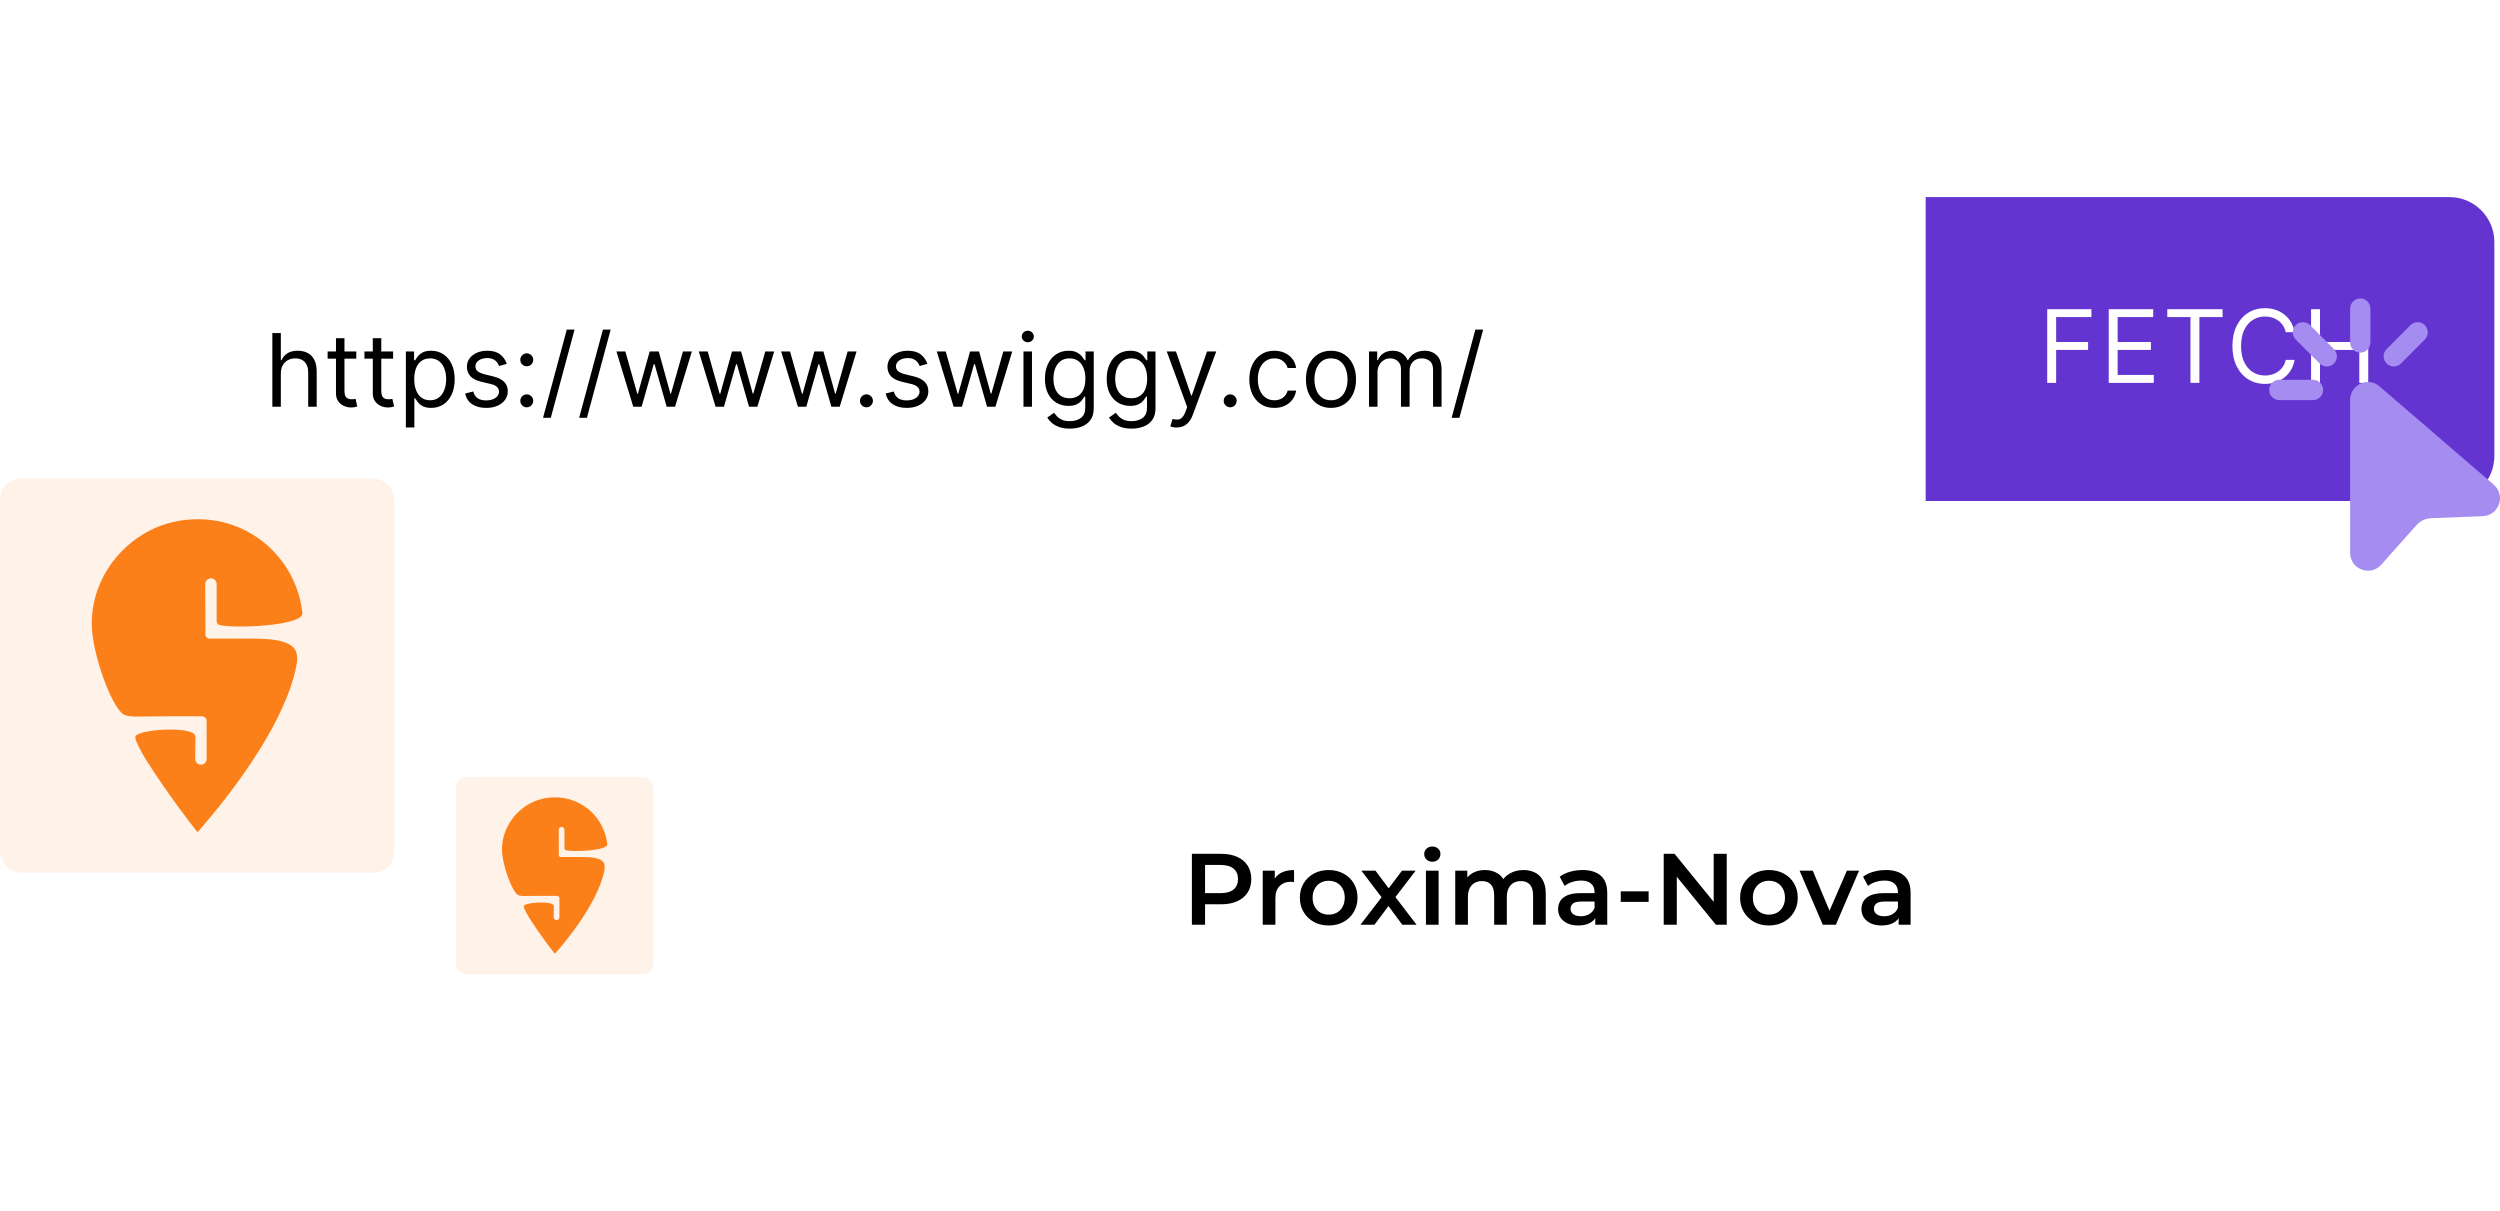 <svg width="444" height="215" viewBox="0 0 444 215" fill="none" xmlns="http://www.w3.org/2000/svg">
<rect x="81" y="138" width="35" height="35" rx="1.804" fill="#FFF2E8"/>
<g clip-path="url(#clip0_4097_7360)">
<path d="M98.55 169.391C98.533 169.373 98.515 169.356 98.498 169.338C98.166 168.917 96.105 166.32 93.992 163.003C93.363 161.949 92.944 161.107 93.031 160.896C93.24 160.335 96.908 160.037 98.026 160.545C98.376 160.703 98.358 160.896 98.358 161.019C98.358 161.528 98.341 162.897 98.341 162.897C98.341 163.178 98.568 163.406 98.847 163.406C99.127 163.406 99.354 163.178 99.354 162.897V159.492C99.354 159.194 99.039 159.124 98.969 159.106C98.376 159.106 97.188 159.106 95.895 159.106C93.066 159.106 92.419 159.229 91.948 158.913C90.9 158.229 89.206 153.613 89.153 151.016C89.101 147.348 91.267 144.171 94.306 142.609C95.581 141.96 97.013 141.609 98.533 141.609C103.371 141.574 107.336 145.224 107.86 149.928C107.86 149.928 107.86 149.928 107.86 149.945C107.965 151.086 101.729 151.332 100.489 150.998C100.297 150.945 100.245 150.752 100.245 150.665C100.245 149.805 100.245 147.365 100.245 147.365C100.245 147.084 100.017 146.856 99.738 146.856C99.459 146.856 99.231 147.084 99.231 147.365L99.249 151.84C99.249 152.121 99.493 152.192 99.563 152.209C100.262 152.209 101.904 152.209 103.441 152.209C105.502 152.209 106.375 152.455 106.952 152.894C107.336 153.192 107.476 153.753 107.353 154.473C106.166 161.002 98.83 169.057 98.55 169.391Z" fill="#FC8019"/>
</g>
<g filter="url(#filter0_d_4097_7360)">
<rect x="197" y="128" width="156.98" height="53.98" rx="6.495" fill="white" shape-rendering="crispEdges"/>
<path d="M211.68 160.99V148.39H216.864C217.98 148.39 218.934 148.57 219.726 148.93C220.53 149.29 221.148 149.806 221.58 150.478C222.012 151.15 222.228 151.948 222.228 152.872C222.228 153.796 222.012 154.594 221.58 155.266C221.148 155.938 220.53 156.454 219.726 156.814C218.934 157.174 217.98 157.354 216.864 157.354H212.976L214.02 156.256V160.99H211.68ZM214.02 156.508L212.976 155.374H216.756C217.788 155.374 218.562 155.158 219.078 154.726C219.606 154.282 219.87 153.664 219.87 152.872C219.87 152.068 219.606 151.45 219.078 151.018C218.562 150.586 217.788 150.37 216.756 150.37H212.976L214.02 149.218V156.508ZM224.261 160.99V151.378H226.403V154.024L226.151 153.25C226.439 152.602 226.889 152.11 227.501 151.774C228.125 151.438 228.899 151.27 229.823 151.27V153.412C229.727 153.388 229.637 153.376 229.553 153.376C229.469 153.364 229.385 153.358 229.301 153.358C228.449 153.358 227.771 153.61 227.267 154.114C226.763 154.606 226.511 155.344 226.511 156.328V160.99H224.261ZM235.964 161.116C234.98 161.116 234.104 160.906 233.336 160.486C232.568 160.054 231.962 159.466 231.518 158.722C231.074 157.978 230.852 157.132 230.852 156.184C230.852 155.224 231.074 154.378 231.518 153.646C231.962 152.902 232.568 152.32 233.336 151.9C234.104 151.48 234.98 151.27 235.964 151.27C236.96 151.27 237.842 151.48 238.61 151.9C239.39 152.32 239.996 152.896 240.428 153.628C240.872 154.36 241.094 155.212 241.094 156.184C241.094 157.132 240.872 157.978 240.428 158.722C239.996 159.466 239.39 160.054 238.61 160.486C237.842 160.906 236.96 161.116 235.964 161.116ZM235.964 159.19C236.516 159.19 237.008 159.07 237.44 158.83C237.872 158.59 238.208 158.242 238.448 157.786C238.7 157.33 238.826 156.796 238.826 156.184C238.826 155.56 238.7 155.026 238.448 154.582C238.208 154.126 237.872 153.778 237.44 153.538C237.008 153.298 236.522 153.178 235.982 153.178C235.43 153.178 234.938 153.298 234.506 153.538C234.086 153.778 233.75 154.126 233.498 154.582C233.246 155.026 233.12 155.56 233.12 156.184C233.12 156.796 233.246 157.33 233.498 157.786C233.75 158.242 234.086 158.59 234.506 158.83C234.938 159.07 235.424 159.19 235.964 159.19ZM241.615 160.99L245.845 155.482L245.809 156.688L241.777 151.378H244.279L247.105 155.158H246.151L248.995 151.378H251.425L247.357 156.688L247.375 155.482L251.587 160.99H249.049L246.079 156.976L247.015 157.102L244.099 160.99H241.615ZM253.247 160.99V151.378H255.497V160.99H253.247ZM254.381 149.794C253.961 149.794 253.613 149.662 253.337 149.398C253.073 149.134 252.941 148.816 252.941 148.444C252.941 148.06 253.073 147.742 253.337 147.49C253.613 147.226 253.961 147.094 254.381 147.094C254.801 147.094 255.143 147.22 255.407 147.472C255.683 147.712 255.821 148.018 255.821 148.39C255.821 148.786 255.689 149.122 255.425 149.398C255.161 149.662 254.813 149.794 254.381 149.794ZM270.583 151.27C271.351 151.27 272.029 151.42 272.617 151.72C273.217 152.02 273.685 152.482 274.021 153.106C274.357 153.718 274.525 154.51 274.525 155.482V160.99H272.275V155.77C272.275 154.918 272.089 154.282 271.717 153.862C271.345 153.442 270.811 153.232 270.115 153.232C269.623 153.232 269.185 153.34 268.801 153.556C268.429 153.772 268.135 154.09 267.919 154.51C267.715 154.93 267.613 155.464 267.613 156.112V160.99H265.363V155.77C265.363 154.918 265.177 154.282 264.805 153.862C264.433 153.442 263.899 153.232 263.203 153.232C262.711 153.232 262.273 153.34 261.889 153.556C261.517 153.772 261.223 154.09 261.007 154.51C260.803 154.93 260.701 155.464 260.701 156.112V160.99H258.451V151.378H260.593V153.934L260.215 153.178C260.539 152.554 261.007 152.08 261.619 151.756C262.243 151.432 262.951 151.27 263.743 151.27C264.643 151.27 265.423 151.492 266.083 151.936C266.755 152.38 267.199 153.052 267.415 153.952L266.533 153.646C266.845 152.926 267.361 152.35 268.081 151.918C268.801 151.486 269.635 151.27 270.583 151.27ZM283.322 160.99V159.046L283.196 158.632V155.23C283.196 154.57 282.998 154.06 282.602 153.7C282.206 153.328 281.606 153.142 280.802 153.142C280.262 153.142 279.728 153.226 279.2 153.394C278.684 153.562 278.246 153.796 277.886 154.096L277.004 152.458C277.52 152.062 278.132 151.768 278.84 151.576C279.56 151.372 280.304 151.27 281.072 151.27C282.464 151.27 283.538 151.606 284.294 152.278C285.062 152.938 285.446 153.964 285.446 155.356V160.99H283.322ZM280.298 161.116C279.578 161.116 278.948 160.996 278.408 160.756C277.868 160.504 277.448 160.162 277.148 159.73C276.86 159.286 276.716 158.788 276.716 158.236C276.716 157.696 276.842 157.21 277.094 156.778C277.358 156.346 277.784 156.004 278.372 155.752C278.96 155.5 279.74 155.374 280.712 155.374H283.502V156.868H280.874C280.106 156.868 279.59 156.994 279.326 157.246C279.062 157.486 278.93 157.786 278.93 158.146C278.93 158.554 279.092 158.878 279.416 159.118C279.74 159.358 280.19 159.478 280.766 159.478C281.318 159.478 281.81 159.352 282.242 159.1C282.686 158.848 283.004 158.476 283.196 157.984L283.574 159.334C283.358 159.898 282.968 160.336 282.404 160.648C281.852 160.96 281.15 161.116 280.298 161.116ZM287.847 156.922V155.05H292.797V156.922H287.847ZM295.475 160.99V148.39H297.401L305.303 158.092H304.349V148.39H306.671V160.99H304.745L296.843 151.288H297.797V160.99H295.475ZM314.151 161.116C313.167 161.116 312.291 160.906 311.523 160.486C310.755 160.054 310.149 159.466 309.705 158.722C309.261 157.978 309.039 157.132 309.039 156.184C309.039 155.224 309.261 154.378 309.705 153.646C310.149 152.902 310.755 152.32 311.523 151.9C312.291 151.48 313.167 151.27 314.151 151.27C315.147 151.27 316.029 151.48 316.797 151.9C317.577 152.32 318.183 152.896 318.615 153.628C319.059 154.36 319.281 155.212 319.281 156.184C319.281 157.132 319.059 157.978 318.615 158.722C318.183 159.466 317.577 160.054 316.797 160.486C316.029 160.906 315.147 161.116 314.151 161.116ZM314.151 159.19C314.703 159.19 315.195 159.07 315.627 158.83C316.059 158.59 316.395 158.242 316.635 157.786C316.887 157.33 317.013 156.796 317.013 156.184C317.013 155.56 316.887 155.026 316.635 154.582C316.395 154.126 316.059 153.778 315.627 153.538C315.195 153.298 314.709 153.178 314.169 153.178C313.617 153.178 313.125 153.298 312.693 153.538C312.273 153.778 311.937 154.126 311.685 154.582C311.433 155.026 311.307 155.56 311.307 156.184C311.307 156.796 311.433 157.33 311.685 157.786C311.937 158.242 312.273 158.59 312.693 158.83C313.125 159.07 313.611 159.19 314.151 159.19ZM323.725 160.99L319.603 151.378H321.943L325.489 159.856H324.337L328.009 151.378H330.169L326.047 160.99H323.725ZM337.199 160.99V159.046L337.073 158.632V155.23C337.073 154.57 336.875 154.06 336.479 153.7C336.083 153.328 335.483 153.142 334.679 153.142C334.139 153.142 333.605 153.226 333.077 153.394C332.561 153.562 332.123 153.796 331.763 154.096L330.881 152.458C331.397 152.062 332.009 151.768 332.717 151.576C333.437 151.372 334.181 151.27 334.949 151.27C336.341 151.27 337.415 151.606 338.171 152.278C338.939 152.938 339.323 153.964 339.323 155.356V160.99H337.199ZM334.175 161.116C333.455 161.116 332.825 160.996 332.285 160.756C331.745 160.504 331.325 160.162 331.025 159.73C330.737 159.286 330.593 158.788 330.593 158.236C330.593 157.696 330.719 157.21 330.971 156.778C331.235 156.346 331.661 156.004 332.249 155.752C332.837 155.5 333.617 155.374 334.589 155.374H337.379V156.868H334.751C333.983 156.868 333.467 156.994 333.203 157.246C332.939 157.486 332.807 157.786 332.807 158.146C332.807 158.554 332.969 158.878 333.293 159.118C333.617 159.358 334.067 159.478 334.643 159.478C335.195 159.478 335.687 159.352 336.119 159.1C336.563 158.848 336.881 158.476 337.073 157.984L337.451 159.334C337.235 159.898 336.845 160.336 336.281 160.648C335.729 160.96 335.027 161.116 334.175 161.116Z" fill="black"/>
</g>
<g filter="url(#filter1_d_4097_7360)">
<path d="M34 43C34 38.582 37.582 35 42 35H342V88.98H42C37.582 88.98 34 85.398 34 80.98V43Z" fill="white" shape-rendering="crispEdges"/>
<path d="M49.877 63.084V68.99H48.369V55.899H49.877V60.706H50.005C50.235 60.199 50.581 59.796 51.041 59.498C51.505 59.196 52.123 59.044 52.895 59.044C53.564 59.044 54.15 59.178 54.652 59.447C55.155 59.711 55.545 60.118 55.822 60.668C56.103 61.213 56.244 61.908 56.244 62.752V68.99H54.735V62.854C54.735 62.074 54.533 61.471 54.128 61.045C53.728 60.614 53.172 60.399 52.46 60.399C51.966 60.399 51.522 60.504 51.13 60.712C50.742 60.921 50.436 61.226 50.21 61.627C49.988 62.027 49.877 62.513 49.877 63.084ZM63.274 59.172V60.45H58.185V59.172H63.274ZM59.669 56.82H61.177V66.178C61.177 66.604 61.239 66.924 61.362 67.136C61.49 67.345 61.652 67.486 61.848 67.558C62.048 67.627 62.259 67.661 62.481 67.661C62.647 67.661 62.784 67.652 62.89 67.635C62.997 67.614 63.082 67.597 63.146 67.584L63.453 68.939C63.35 68.978 63.208 69.016 63.024 69.054C62.841 69.097 62.609 69.118 62.328 69.118C61.901 69.118 61.484 69.026 61.075 68.843C60.67 68.66 60.333 68.381 60.065 68.006C59.801 67.631 59.669 67.158 59.669 66.587V56.82ZM69.813 59.172V60.45H64.725V59.172H69.813ZM66.208 56.82H67.716V66.178C67.716 66.604 67.778 66.924 67.901 67.136C68.029 67.345 68.191 67.486 68.387 67.558C68.588 67.627 68.799 67.661 69.02 67.661C69.186 67.661 69.323 67.652 69.429 67.635C69.536 67.614 69.621 67.597 69.685 67.584L69.992 68.939C69.889 68.978 69.747 69.016 69.563 69.054C69.38 69.097 69.148 69.118 68.867 69.118C68.441 69.118 68.023 69.026 67.614 68.843C67.209 68.66 66.872 68.381 66.604 68.006C66.34 67.631 66.208 67.158 66.208 66.587V56.82ZM72.082 72.672V59.172H73.539V60.732H73.718C73.829 60.561 73.982 60.344 74.178 60.08C74.379 59.811 74.664 59.573 75.035 59.364C75.41 59.151 75.917 59.044 76.556 59.044C77.383 59.044 78.112 59.251 78.742 59.664C79.373 60.078 79.865 60.663 80.219 61.422C80.573 62.181 80.749 63.075 80.749 64.107C80.749 65.147 80.573 66.048 80.219 66.811C79.865 67.569 79.375 68.157 78.749 68.575C78.122 68.988 77.4 69.195 76.582 69.195C75.951 69.195 75.446 69.09 75.067 68.882C74.688 68.668 74.396 68.428 74.191 68.159C73.987 67.886 73.829 67.661 73.718 67.482H73.59V72.672H72.082ZM73.565 64.081C73.565 64.823 73.674 65.477 73.891 66.043C74.108 66.606 74.426 67.047 74.843 67.367C75.261 67.682 75.772 67.84 76.377 67.84C77.008 67.84 77.534 67.674 77.956 67.341C78.382 67.004 78.702 66.553 78.915 65.986C79.132 65.415 79.241 64.78 79.241 64.081C79.241 63.391 79.134 62.769 78.921 62.215C78.713 61.656 78.395 61.215 77.969 60.892C77.547 60.563 77.016 60.399 76.377 60.399C75.764 60.399 75.248 60.555 74.83 60.866C74.413 61.173 74.097 61.603 73.884 62.157C73.671 62.707 73.565 63.348 73.565 64.081ZM90.005 61.371L88.65 61.754C88.565 61.529 88.439 61.309 88.273 61.096C88.111 60.879 87.889 60.7 87.608 60.559C87.327 60.419 86.967 60.348 86.528 60.348C85.927 60.348 85.426 60.487 85.026 60.764C84.629 61.036 84.431 61.384 84.431 61.806C84.431 62.181 84.568 62.477 84.84 62.694C85.113 62.911 85.539 63.093 86.119 63.237L87.576 63.595C88.454 63.808 89.108 64.134 89.538 64.573C89.969 65.008 90.184 65.568 90.184 66.254C90.184 66.817 90.022 67.32 89.698 67.763C89.379 68.206 88.931 68.556 88.356 68.811C87.781 69.067 87.112 69.195 86.349 69.195C85.347 69.195 84.519 68.978 83.862 68.543C83.206 68.108 82.791 67.473 82.616 66.638L84.048 66.28C84.184 66.808 84.442 67.205 84.821 67.469C85.205 67.733 85.705 67.865 86.323 67.865C87.026 67.865 87.585 67.716 87.998 67.418C88.416 67.115 88.624 66.753 88.624 66.331C88.624 65.99 88.505 65.705 88.266 65.475C88.028 65.24 87.661 65.066 87.167 64.951L85.531 64.567C84.632 64.354 83.971 64.024 83.549 63.576C83.132 63.124 82.923 62.56 82.923 61.882C82.923 61.328 83.078 60.838 83.389 60.412C83.705 59.986 84.133 59.651 84.674 59.409C85.22 59.166 85.838 59.044 86.528 59.044C87.499 59.044 88.262 59.257 88.816 59.683C89.374 60.11 89.771 60.672 90.005 61.371ZM93.554 69.093C93.239 69.093 92.968 68.98 92.743 68.754C92.517 68.528 92.404 68.257 92.404 67.942C92.404 67.627 92.517 67.356 92.743 67.13C92.968 66.904 93.239 66.791 93.554 66.791C93.87 66.791 94.14 66.904 94.366 67.13C94.592 67.356 94.705 67.627 94.705 67.942C94.705 68.151 94.652 68.343 94.545 68.517C94.443 68.692 94.304 68.833 94.13 68.939C93.959 69.041 93.767 69.093 93.554 69.093ZM93.554 61.806C93.239 61.806 92.968 61.693 92.743 61.467C92.517 61.241 92.404 60.97 92.404 60.655C92.404 60.34 92.517 60.069 92.743 59.843C92.968 59.617 93.239 59.504 93.554 59.504C93.87 59.504 94.14 59.617 94.366 59.843C94.592 60.069 94.705 60.34 94.705 60.655C94.705 60.864 94.652 61.056 94.545 61.23C94.443 61.405 94.304 61.546 94.13 61.652C93.959 61.754 93.767 61.806 93.554 61.806ZM102.04 55.286L97.821 70.959H96.44L100.659 55.286H102.04ZM108.456 55.286L104.237 70.959H102.856L107.075 55.286H108.456ZM112.468 68.99L109.477 59.172H111.062L113.184 66.689H113.287L115.383 59.172H116.994L119.065 66.663H119.167L121.289 59.172H122.875L119.883 68.99H118.4L116.252 61.448H116.099L113.951 68.99H112.468ZM127.093 68.99L124.102 59.172H125.687L127.809 66.689H127.912L130.008 59.172H131.619L133.69 66.663H133.792L135.914 59.172H137.5L134.508 68.99H133.025L130.877 61.448H130.724L128.576 68.99H127.093ZM141.718 68.99L138.727 59.172H140.312L142.434 66.689H142.537L144.633 59.172H146.244L148.315 66.663H148.417L150.539 59.172H152.125L149.133 68.99H147.65L145.502 61.448H145.349L143.201 68.99H141.718ZM153.882 69.093C153.567 69.093 153.297 68.98 153.071 68.754C152.845 68.528 152.732 68.257 152.732 67.942C152.732 67.627 152.845 67.356 153.071 67.13C153.297 66.904 153.567 66.791 153.882 66.791C154.198 66.791 154.468 66.904 154.694 67.13C154.92 67.356 155.033 67.627 155.033 67.942C155.033 68.151 154.98 68.343 154.873 68.517C154.771 68.692 154.632 68.833 154.458 68.939C154.287 69.041 154.096 69.093 153.882 69.093ZM164.695 61.371L163.339 61.754C163.254 61.529 163.129 61.309 162.962 61.096C162.8 60.879 162.579 60.7 162.298 60.559C162.016 60.419 161.656 60.348 161.217 60.348C160.616 60.348 160.116 60.487 159.715 60.764C159.319 61.036 159.121 61.384 159.121 61.806C159.121 62.181 159.257 62.477 159.53 62.694C159.803 62.911 160.229 63.093 160.808 63.237L162.266 63.595C163.143 63.808 163.798 64.134 164.228 64.573C164.658 65.008 164.874 65.568 164.874 66.254C164.874 66.817 164.712 67.32 164.388 67.763C164.068 68.206 163.621 68.556 163.045 68.811C162.47 69.067 161.801 69.195 161.038 69.195C160.037 69.195 159.208 68.978 158.552 68.543C157.896 68.108 157.48 67.473 157.305 66.638L158.737 66.28C158.874 66.808 159.131 67.205 159.511 67.469C159.894 67.733 160.395 67.865 161.013 67.865C161.716 67.865 162.274 67.716 162.688 67.418C163.105 67.115 163.314 66.753 163.314 66.331C163.314 65.99 163.195 65.705 162.956 65.475C162.717 65.24 162.351 65.066 161.857 64.951L160.22 64.567C159.321 64.354 158.661 64.024 158.239 63.576C157.821 63.124 157.612 62.56 157.612 61.882C157.612 61.328 157.768 60.838 158.079 60.412C158.394 59.986 158.822 59.651 159.364 59.409C159.909 59.166 160.527 59.044 161.217 59.044C162.189 59.044 162.952 59.257 163.506 59.683C164.064 60.11 164.46 60.672 164.695 61.371ZM169.369 68.99L166.377 59.172H167.963L170.085 66.689H170.187L172.284 59.172H173.894L175.965 66.663H176.068L178.19 59.172H179.775L176.784 68.99H175.301L173.153 61.448H172.999L170.852 68.99H169.369ZM181.769 68.99V59.172H183.278V68.99H181.769ZM182.536 57.536C182.242 57.536 181.989 57.435 181.776 57.235C181.567 57.035 181.463 56.794 181.463 56.513C181.463 56.232 181.567 55.991 181.776 55.791C181.989 55.59 182.242 55.49 182.536 55.49C182.83 55.49 183.082 55.59 183.291 55.791C183.504 55.991 183.61 56.232 183.61 56.513C183.61 56.794 183.504 57.035 183.291 57.235C183.082 57.435 182.83 57.536 182.536 57.536ZM190.004 72.877C189.275 72.877 188.649 72.783 188.125 72.595C187.6 72.412 187.164 72.169 186.814 71.867C186.469 71.568 186.194 71.249 185.99 70.908L187.191 70.064C187.328 70.243 187.5 70.448 187.709 70.678C187.918 70.912 188.203 71.115 188.566 71.285C188.932 71.46 189.412 71.547 190.004 71.547C190.797 71.547 191.451 71.355 191.966 70.972C192.482 70.588 192.74 69.987 192.74 69.169V67.175H192.612C192.501 67.354 192.343 67.576 192.139 67.84C191.939 68.1 191.649 68.332 191.27 68.536C190.895 68.737 190.387 68.837 189.748 68.837C188.956 68.837 188.244 68.649 187.613 68.274C186.987 67.899 186.49 67.354 186.124 66.638C185.762 65.922 185.581 65.053 185.581 64.03C185.581 63.024 185.757 62.149 186.111 61.403C186.465 60.653 186.957 60.073 187.588 59.664C188.218 59.251 188.947 59.044 189.774 59.044C190.413 59.044 190.92 59.151 191.295 59.364C191.674 59.573 191.964 59.811 192.164 60.08C192.369 60.344 192.527 60.561 192.637 60.732H192.791V59.172H194.248V69.272C194.248 70.115 194.056 70.801 193.673 71.33C193.294 71.862 192.782 72.252 192.139 72.499C191.5 72.751 190.788 72.877 190.004 72.877ZM189.953 67.482C190.558 67.482 191.069 67.343 191.487 67.066C191.904 66.789 192.222 66.391 192.439 65.871C192.657 65.351 192.765 64.729 192.765 64.004C192.765 63.297 192.659 62.673 192.446 62.132C192.233 61.59 191.917 61.166 191.5 60.86C191.082 60.553 190.566 60.399 189.953 60.399C189.314 60.399 188.781 60.561 188.355 60.885C187.933 61.209 187.615 61.644 187.402 62.189C187.194 62.735 187.089 63.34 187.089 64.004C187.089 64.686 187.196 65.289 187.409 65.813C187.626 66.333 187.946 66.742 188.368 67.041C188.794 67.335 189.322 67.482 189.953 67.482ZM200.973 72.877C200.244 72.877 199.618 72.783 199.093 72.595C198.569 72.412 198.132 72.169 197.783 71.867C197.438 71.568 197.163 71.249 196.958 70.908L198.16 70.064C198.297 70.243 198.469 70.448 198.678 70.678C198.887 70.912 199.172 71.115 199.534 71.285C199.901 71.46 200.38 71.547 200.973 71.547C201.765 71.547 202.419 71.355 202.935 70.972C203.451 70.588 203.708 69.987 203.708 69.169V67.175H203.581C203.47 67.354 203.312 67.576 203.108 67.84C202.907 68.1 202.618 68.332 202.238 68.536C201.863 68.737 201.356 68.837 200.717 68.837C199.924 68.837 199.213 68.649 198.582 68.274C197.956 67.899 197.459 67.354 197.093 66.638C196.73 65.922 196.549 65.053 196.549 64.03C196.549 63.024 196.726 62.149 197.08 61.403C197.434 60.653 197.926 60.073 198.556 59.664C199.187 59.251 199.916 59.044 200.743 59.044C201.382 59.044 201.889 59.151 202.264 59.364C202.643 59.573 202.933 59.811 203.133 60.08C203.338 60.344 203.495 60.561 203.606 60.732H203.76V59.172H205.217V69.272C205.217 70.115 205.025 70.801 204.642 71.33C204.262 71.862 203.751 72.252 203.108 72.499C202.468 72.751 201.757 72.877 200.973 72.877ZM200.922 67.482C201.527 67.482 202.038 67.343 202.456 67.066C202.873 66.789 203.191 66.391 203.408 65.871C203.625 65.351 203.734 64.729 203.734 64.004C203.734 63.297 203.627 62.673 203.414 62.132C203.201 61.59 202.886 61.166 202.468 60.86C202.051 60.553 201.535 60.399 200.922 60.399C200.282 60.399 199.75 60.561 199.324 60.885C198.902 61.209 198.584 61.644 198.371 62.189C198.162 62.735 198.058 63.34 198.058 64.004C198.058 64.686 198.164 65.289 198.377 65.813C198.595 66.333 198.914 66.742 199.336 67.041C199.762 67.335 200.291 67.482 200.922 67.482ZM208.95 72.672C208.694 72.672 208.466 72.651 208.266 72.608C208.066 72.57 207.927 72.531 207.85 72.493L208.234 71.163C208.6 71.257 208.924 71.291 209.206 71.266C209.487 71.24 209.736 71.115 209.953 70.889C210.175 70.667 210.377 70.307 210.561 69.808L210.842 69.041L207.211 59.172H208.848L211.558 66.996H211.66L214.37 59.172H216.007L211.839 70.422C211.652 70.929 211.419 71.349 211.142 71.681C210.865 72.018 210.544 72.267 210.177 72.429C209.815 72.591 209.406 72.672 208.95 72.672ZM218.482 69.093C218.167 69.093 217.896 68.98 217.67 68.754C217.444 68.528 217.331 68.257 217.331 67.942C217.331 67.627 217.444 67.356 217.67 67.13C217.896 66.904 218.167 66.791 218.482 66.791C218.797 66.791 219.068 66.904 219.294 67.13C219.52 67.356 219.633 67.627 219.633 67.942C219.633 68.151 219.579 68.343 219.473 68.517C219.371 68.692 219.232 68.833 219.057 68.939C218.887 69.041 218.695 69.093 218.482 69.093ZM226.328 69.195C225.408 69.195 224.615 68.978 223.95 68.543C223.286 68.108 222.774 67.509 222.416 66.747C222.058 65.984 221.879 65.112 221.879 64.132C221.879 63.135 222.063 62.255 222.429 61.492C222.8 60.725 223.316 60.127 223.976 59.696C224.641 59.261 225.416 59.044 226.303 59.044C226.993 59.044 227.615 59.172 228.169 59.428C228.723 59.683 229.177 60.041 229.531 60.502C229.884 60.962 230.104 61.499 230.189 62.112H228.681C228.566 61.665 228.31 61.269 227.914 60.923C227.521 60.574 226.993 60.399 226.328 60.399C225.74 60.399 225.225 60.553 224.781 60.86C224.343 61.162 223.999 61.59 223.752 62.144C223.509 62.694 223.388 63.34 223.388 64.081C223.388 64.84 223.507 65.5 223.746 66.063C223.989 66.625 224.33 67.062 224.769 67.373C225.212 67.684 225.732 67.84 226.328 67.84C226.72 67.84 227.076 67.772 227.396 67.635C227.715 67.499 227.986 67.303 228.208 67.047C228.429 66.791 228.587 66.485 228.681 66.127H230.189C230.104 66.706 229.893 67.228 229.556 67.693C229.224 68.153 228.783 68.519 228.233 68.792C227.688 69.061 227.053 69.195 226.328 69.195ZM236.383 69.195C235.497 69.195 234.719 68.984 234.05 68.562C233.385 68.14 232.865 67.55 232.49 66.791C232.119 66.033 231.934 65.147 231.934 64.132C231.934 63.11 232.119 62.217 232.49 61.454C232.865 60.691 233.385 60.099 234.05 59.677C234.719 59.255 235.497 59.044 236.383 59.044C237.269 59.044 238.045 59.255 238.71 59.677C239.379 60.099 239.899 60.691 240.269 61.454C240.644 62.217 240.832 63.11 240.832 64.132C240.832 65.147 240.644 66.033 240.269 66.791C239.899 67.55 239.379 68.14 238.71 68.562C238.045 68.984 237.269 69.195 236.383 69.195ZM236.383 67.84C237.056 67.84 237.61 67.667 238.045 67.322C238.48 66.977 238.801 66.523 239.01 65.96C239.219 65.398 239.323 64.788 239.323 64.132C239.323 63.476 239.219 62.864 239.01 62.298C238.801 61.731 238.48 61.273 238.045 60.923C237.61 60.574 237.056 60.399 236.383 60.399C235.71 60.399 235.156 60.574 234.721 60.923C234.286 61.273 233.965 61.731 233.756 62.298C233.547 62.864 233.443 63.476 233.443 64.132C233.443 64.788 233.547 65.398 233.756 65.96C233.965 66.523 234.286 66.977 234.721 67.322C235.156 67.667 235.71 67.84 236.383 67.84ZM243.135 68.99V59.172H244.592V60.706H244.72C244.924 60.182 245.255 59.775 245.711 59.485C246.167 59.191 246.714 59.044 247.353 59.044C248.001 59.044 248.54 59.191 248.971 59.485C249.405 59.775 249.744 60.182 249.987 60.706H250.089C250.341 60.199 250.718 59.796 251.221 59.498C251.723 59.196 252.326 59.044 253.029 59.044C253.907 59.044 254.625 59.319 255.184 59.869C255.742 60.414 256.021 61.264 256.021 62.419V68.99H254.512V62.419C254.512 61.695 254.314 61.177 253.918 60.866C253.522 60.555 253.055 60.399 252.518 60.399C251.828 60.399 251.293 60.608 250.914 61.026C250.534 61.439 250.345 61.963 250.345 62.598V68.99H248.811V62.266C248.811 61.708 248.63 61.258 248.267 60.917C247.905 60.572 247.439 60.399 246.868 60.399C246.475 60.399 246.109 60.504 245.768 60.712C245.431 60.921 245.159 61.211 244.95 61.582C244.745 61.948 244.643 62.372 244.643 62.854V68.99H243.135ZM263.407 55.286L259.188 70.959H257.808L262.026 55.286H263.407Z" fill="black"/>
<a href="https://www.swiggy.com/">
<rect fill="black" fill-opacity="0" y="3.108" width="216.828" height="21.784"/>
</a>
</g>
<path d="M342 35H435C439.418 35 443 38.582 443 43V80.98C443 85.398 439.418 88.98 435 88.98H342V35Z" fill="#6434D0"/>
<path d="M363.585 68V54.909H371.435V56.315H365.17V60.739H370.847V62.145H365.17V68H363.585ZM374.51 68V54.909H382.41V56.315H376.095V60.739H382.001V62.145H376.095V66.594H382.513V68H374.51ZM384.912 56.315V54.909H394.73V56.315H390.613V68H389.028V56.315H384.912ZM407.525 59H405.94C405.847 58.544 405.682 58.144 405.448 57.798C405.218 57.453 404.937 57.163 404.604 56.929C404.276 56.69 403.912 56.511 403.511 56.392C403.111 56.273 402.693 56.213 402.258 56.213C401.466 56.213 400.748 56.413 400.104 56.814C399.465 57.215 398.956 57.805 398.577 58.584C398.202 59.364 398.014 60.321 398.014 61.455C398.014 62.588 398.202 63.545 398.577 64.325C398.956 65.104 399.465 65.695 400.104 66.095C400.748 66.496 401.466 66.696 402.258 66.696C402.693 66.696 403.111 66.636 403.511 66.517C403.912 66.398 404.276 66.221 404.604 65.987C404.937 65.748 405.218 65.456 405.448 65.111C405.682 64.761 405.847 64.361 405.94 63.909H407.525C407.406 64.578 407.189 65.177 406.874 65.705C406.558 66.234 406.166 66.683 405.697 67.054C405.229 67.421 404.702 67.7 404.119 67.891C403.539 68.083 402.919 68.179 402.258 68.179C401.142 68.179 400.149 67.906 399.28 67.361C398.41 66.815 397.726 66.04 397.228 65.034C396.729 64.028 396.48 62.835 396.48 61.455C396.48 60.074 396.729 58.881 397.228 57.875C397.726 56.869 398.41 56.094 399.28 55.548C400.149 55.003 401.142 54.73 402.258 54.73C402.919 54.73 403.539 54.826 404.119 55.018C404.702 55.209 405.229 55.491 405.697 55.861C406.166 56.228 406.558 56.675 406.874 57.204C407.189 57.728 407.406 58.327 407.525 59ZM410.447 68V54.909H412.032V60.739H419.012V54.909H420.598V68H419.012V62.145H412.032V68H410.447Z" fill="white"/>
<path d="M419.183 53C419.66 53 420.118 53.19 420.455 53.529C420.792 53.868 420.982 54.327 420.982 54.806V60.826C420.982 61.305 420.792 61.764 420.455 62.103C420.118 62.442 419.66 62.632 419.183 62.632C418.707 62.632 418.249 62.442 417.912 62.103C417.575 61.764 417.385 61.305 417.385 60.826V54.806C417.385 54.327 417.575 53.868 417.912 53.529C418.249 53.19 418.707 53 419.183 53ZM407.723 57.744C408.06 57.406 408.517 57.216 408.994 57.216C409.47 57.216 409.927 57.406 410.265 57.744L414.46 61.958C414.637 62.123 414.779 62.323 414.877 62.544C414.975 62.766 415.028 63.005 415.032 63.247C415.037 63.49 414.992 63.731 414.902 63.956C414.811 64.18 414.677 64.385 414.506 64.556C414.335 64.728 414.132 64.863 413.908 64.954C413.684 65.045 413.444 65.089 413.203 65.085C412.961 65.081 412.723 65.028 412.503 64.929C412.282 64.83 412.083 64.688 411.919 64.51L407.723 60.296C407.386 59.958 407.197 59.499 407.197 59.02C407.197 58.541 407.386 58.082 407.723 57.744ZM430.644 57.744C430.98 58.082 431.17 58.541 431.17 59.02C431.17 59.499 430.98 59.958 430.644 60.296L426.448 64.51C426.283 64.688 426.085 64.83 425.864 64.929C425.644 65.028 425.406 65.081 425.164 65.085C424.923 65.089 424.683 65.045 424.459 64.954C424.235 64.863 424.032 64.728 423.861 64.556C423.69 64.385 423.556 64.18 423.465 63.956C423.375 63.731 423.33 63.49 423.335 63.247C423.339 63.005 423.392 62.766 423.49 62.544C423.588 62.323 423.73 62.123 423.907 61.958L428.102 57.744C428.439 57.406 428.896 57.216 429.373 57.216C429.85 57.216 430.307 57.406 430.644 57.744ZM403 69.254C403 68.775 403.189 68.316 403.527 67.977C403.864 67.638 404.321 67.448 404.798 67.448H410.792C411.269 67.448 411.726 67.638 412.064 67.977C412.401 68.316 412.59 68.775 412.59 69.254C412.59 69.733 412.401 70.192 412.064 70.531C411.726 70.87 411.269 71.06 410.792 71.06H404.798C404.321 71.06 403.864 70.87 403.527 70.531C403.189 70.192 403 69.733 403 69.254ZM417.385 71.029C417.385 68.315 420.555 66.851 422.605 68.618L442.89 86.082C445.072 87.96 443.83 91.55 440.96 91.668L431.754 92.037C430.764 92.075 429.833 92.518 429.172 93.257L422.904 100.294C420.97 102.468 417.385 101.091 417.385 98.175V71.031V71.029Z" fill="#A58CF0"/>
<rect y="85" width="70" height="70" rx="3.609" fill="#FFF2E8"/>
<g clip-path="url(#clip1_4097_7360)">
<path d="M35.089 147.783C35.054 147.748 35.019 147.712 34.984 147.677C34.32 146.835 30.198 141.64 25.971 135.006C24.714 132.9 23.875 131.215 24.05 130.794C24.469 129.671 31.805 129.074 34.041 130.092C34.739 130.408 34.705 130.794 34.705 131.04C34.705 132.058 34.67 134.795 34.67 134.795C34.67 135.357 35.124 135.813 35.683 135.813C36.242 135.813 36.696 135.357 36.696 134.795V127.986C36.696 127.389 36.067 127.249 35.927 127.214C34.739 127.214 32.364 127.214 29.779 127.214C24.12 127.214 22.827 127.459 21.884 126.828C19.788 125.459 16.4 116.227 16.295 111.032C16.19 103.696 20.522 97.343 26.6 94.219C29.15 92.92 32.015 92.218 35.054 92.218C44.73 92.148 52.66 99.449 53.708 108.856C53.708 108.856 53.708 108.856 53.708 108.891C53.918 111.173 41.447 111.664 38.966 110.997C38.582 110.892 38.477 110.506 38.477 110.33C38.477 108.61 38.477 103.731 38.477 103.731C38.477 103.17 38.023 102.713 37.464 102.713C36.905 102.713 36.451 103.17 36.451 103.731L36.486 112.682C36.486 113.244 36.975 113.384 37.115 113.419C38.512 113.419 41.796 113.419 44.87 113.419C48.992 113.419 50.739 113.91 51.892 114.788C52.66 115.385 52.94 116.508 52.695 117.947C50.32 131.005 35.648 147.116 35.089 147.783Z" fill="#FC8019"/>
</g>
<defs>
<filter id="filter0_d_4097_7360" x="190.505" y="124.752" width="169.97" height="66.97" filterUnits="userSpaceOnUse" color-interpolation-filters="sRGB">
<feFlood flood-opacity="0" result="BackgroundImageFix"/>
<feColorMatrix in="SourceAlpha" type="matrix" values="0 0 0 0 0 0 0 0 0 0 0 0 0 0 0 0 0 0 127 0" result="hardAlpha"/>
<feOffset dy="3.248"/>
<feGaussianBlur stdDeviation="3.248"/>
<feComposite in2="hardAlpha" operator="out"/>
<feColorMatrix type="matrix" values="0 0 0 0 0 0 0 0 0 0 0 0 0 0 0 0 0 0 0.1 0"/>
<feBlend mode="normal" in2="BackgroundImageFix" result="effect1_dropShadow_4097_7360"/>
<feBlend mode="normal" in="SourceGraphic" in2="effect1_dropShadow_4097_7360" result="shape"/>
</filter>
<filter id="filter1_d_4097_7360" x="27.505" y="31.753" width="320.99" height="66.97" filterUnits="userSpaceOnUse" color-interpolation-filters="sRGB">
<feFlood flood-opacity="0" result="BackgroundImageFix"/>
<feColorMatrix in="SourceAlpha" type="matrix" values="0 0 0 0 0 0 0 0 0 0 0 0 0 0 0 0 0 0 127 0" result="hardAlpha"/>
<feOffset dy="3.248"/>
<feGaussianBlur stdDeviation="3.248"/>
<feComposite in2="hardAlpha" operator="out"/>
<feColorMatrix type="matrix" values="0 0 0 0 0 0 0 0 0 0 0 0 0 0 0 0 0 0 0.1 0"/>
<feBlend mode="normal" in2="BackgroundImageFix" result="effect1_dropShadow_4097_7360"/>
<feBlend mode="normal" in="SourceGraphic" in2="effect1_dropShadow_4097_7360" result="shape"/>
</filter>
<clipPath id="clip0_4097_7360">
<rect width="18.707" height="27.782" fill="white" transform="translate(89.148 141.609)"/>
</clipPath>
<clipPath id="clip1_4097_7360">
<rect width="37.413" height="55.564" fill="white" transform="translate(16.293 92.218)"/>
</clipPath>
</defs>
</svg>
